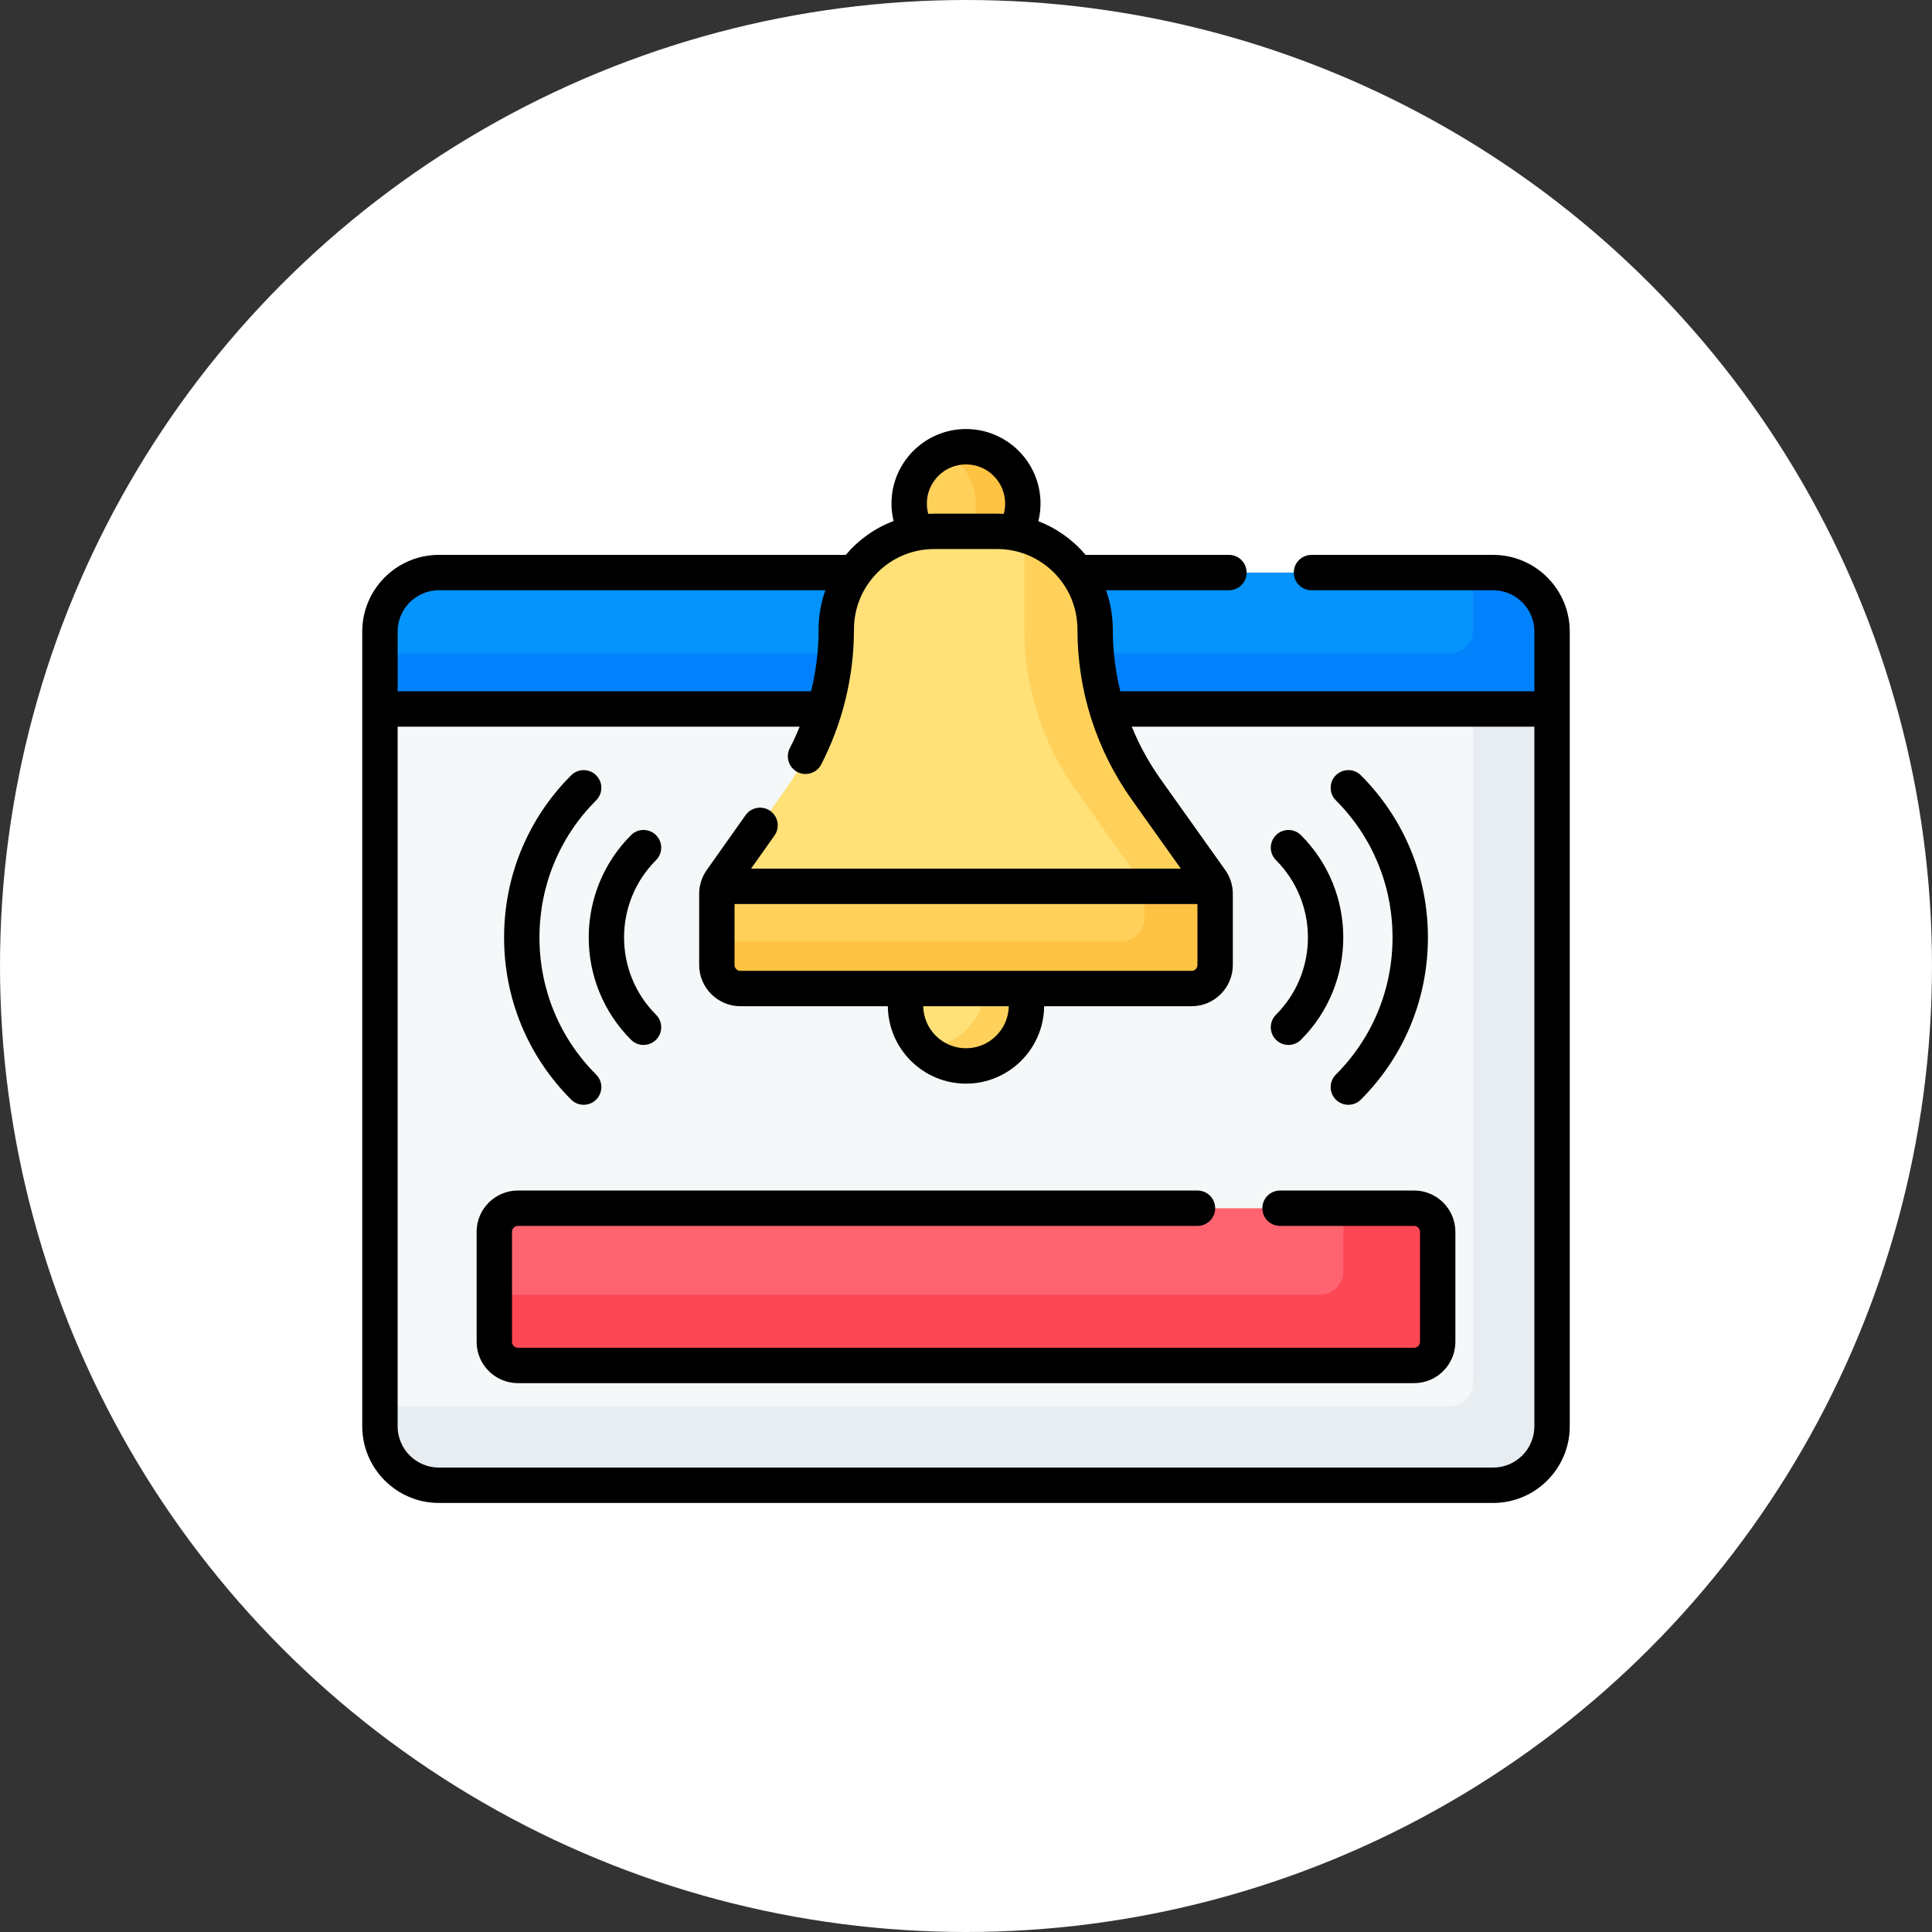 <svg width="80" height="80" viewBox="0 0 80 80" fill="none" xmlns="http://www.w3.org/2000/svg">
<rect x="0" y="0" width="80" height="80" fill="#333333" stroke="none"/>
<circle cx="40" cy="40" r="40" fill="white"/>
<g clip-path="url(#clip0_423_980)">
<path d="M15.732 29.26V59.061C15.732 60.409 16.826 61.502 18.174 61.502H61.826C63.175 61.502 64.268 60.409 64.268 59.061V29.26H15.732Z" fill="#F5F8F9"/>
<path d="M60.994 29.26V57.251C60.994 57.791 60.556 58.228 60.017 58.228H15.732V59.061C15.732 60.409 16.826 61.502 18.174 61.502H61.826C63.175 61.502 64.268 60.409 64.268 59.061V29.26H60.994Z" fill="#E8EDF2"/>
<path d="M61.826 23.709H18.174C16.826 23.709 15.732 24.802 15.732 26.151V29.358H64.268V26.151C64.268 24.802 63.175 23.709 61.826 23.709Z" fill="#0593FC"/>
<path d="M61.826 23.709H60.994V26.084C60.994 26.623 60.556 27.06 60.017 27.06H15.732V29.358H64.268V26.151C64.268 24.802 63.175 23.709 61.826 23.709Z" fill="#0182FC"/>
<path d="M38.681 22.1H41.294C41.52 22.1 41.742 22.12 41.958 22.157C42.208 21.783 42.354 21.334 42.354 20.851C42.354 19.551 41.3 18.497 40 18.497C38.7 18.497 37.646 19.551 37.646 20.851C37.646 21.332 37.791 21.78 38.039 22.153C38.248 22.119 38.462 22.1 38.681 22.1Z" fill="#FFD15B"/>
<path d="M40.401 20.851C40.401 21.31 40.268 21.738 40.04 22.1H41.294C41.521 22.1 41.742 22.12 41.958 22.157C42.208 21.783 42.354 21.334 42.354 20.851C42.354 19.551 41.3 18.497 40 18.497C39.651 18.497 39.321 18.573 39.023 18.709C39.836 19.081 40.401 19.899 40.401 20.851Z" fill="#FFC344"/>
<path d="M47.468 32.699C46.088 30.758 45.346 28.436 45.346 26.055C45.346 23.817 43.532 22.003 41.294 22.003H38.681C36.443 22.003 34.629 23.817 34.629 26.055V26.07C34.629 28.442 33.893 30.756 32.523 32.691L29.863 36.448C29.746 36.613 29.683 36.81 29.683 37.013V39.957C29.683 40.497 30.121 40.934 30.66 40.934H49.34C49.879 40.934 50.317 40.497 50.317 39.957V37.014C50.317 36.811 50.253 36.613 50.136 36.448L47.468 32.699Z" fill="#FFE177"/>
<path d="M50.136 36.448L47.468 32.699C46.088 30.758 45.346 28.436 45.346 26.055C45.346 24.207 44.108 22.649 42.416 22.162V26.055C42.416 28.436 43.158 30.758 44.538 32.699L47.206 36.448C47.324 36.613 47.387 36.811 47.387 37.014V38.004C47.387 38.544 46.95 38.981 46.41 38.981H29.683V39.957C29.683 40.497 30.121 40.934 30.66 40.934H49.34C49.879 40.934 50.317 40.497 50.317 39.957V37.014C50.317 36.811 50.253 36.613 50.136 36.448Z" fill="#FFD15B"/>
<path d="M37.627 40.835C37.542 41.086 37.496 41.355 37.496 41.634C37.496 43.017 38.617 44.138 40 44.138C41.383 44.138 42.504 43.017 42.504 41.634C42.504 41.355 42.458 41.086 42.373 40.835H37.627Z" fill="#FFE177"/>
<path d="M40.755 40.835C40.755 40.844 40.755 40.853 40.755 40.862C40.755 42.245 39.634 43.366 38.251 43.366C38.231 43.366 38.211 43.365 38.191 43.364C38.647 43.841 39.289 44.138 40 44.138C41.383 44.138 42.504 43.017 42.504 41.634C42.504 41.355 42.458 41.086 42.373 40.835H40.755Z" fill="#FFD15B"/>
<path d="M50.317 39.957V37.014C50.317 36.907 50.299 36.802 50.265 36.702H29.735C29.701 36.801 29.683 36.906 29.683 37.012V39.957C29.683 40.496 30.121 40.933 30.66 40.933H49.34C49.879 40.933 50.317 40.496 50.317 39.957Z" fill="#FFD15B"/>
<path d="M50.265 36.702H47.335C47.369 36.802 47.387 36.907 47.387 37.014V38.004C47.387 38.543 46.95 38.98 46.41 38.98H29.683V39.957C29.683 40.496 30.121 40.933 30.66 40.933H49.34C49.879 40.933 50.317 40.496 50.317 39.957V37.014C50.317 36.907 50.299 36.802 50.265 36.702Z" fill="#FFC344"/>
<path d="M58.555 56.54H21.445C20.906 56.54 20.469 56.103 20.469 55.564V51.006C20.469 50.467 20.906 50.03 21.445 50.03H58.555C59.094 50.03 59.531 50.467 59.531 51.006V55.564C59.531 56.103 59.094 56.54 58.555 56.54Z" fill="#FE646F"/>
<path d="M58.555 50.03H55.625V52.634C55.625 53.173 55.188 53.611 54.648 53.611H20.469V55.564C20.469 56.103 20.906 56.54 21.445 56.54H58.555C59.094 56.54 59.531 56.103 59.531 55.564V51.006C59.531 50.467 59.094 50.03 58.555 50.03Z" fill="#FD4755"/>
<path d="M61.826 22.977H54.306C53.901 22.977 53.573 23.304 53.573 23.709C53.573 24.113 53.901 24.441 54.306 24.441H61.826C62.769 24.441 63.535 25.208 63.535 26.15V28.625H46.39C46.185 27.791 46.078 26.93 46.078 26.055C46.078 25.489 45.979 24.945 45.798 24.441H50.888C51.293 24.441 51.62 24.113 51.62 23.709C51.62 23.304 51.293 22.976 50.888 22.976H44.952C44.433 22.36 43.761 21.876 42.996 21.584C43.054 21.345 43.086 21.099 43.086 20.851C43.086 19.149 41.702 17.765 40 17.765C38.298 17.765 36.914 19.149 36.914 20.851C36.914 21.096 36.945 21.339 37.002 21.575C36.227 21.866 35.547 22.354 35.022 22.976H18.174C16.424 22.976 15 24.4 15 26.15V59.06C15 60.81 16.424 62.234 18.174 62.234H61.826C63.576 62.234 65 60.81 65 59.06V26.15C65 24.4 63.576 22.977 61.826 22.977ZM40 19.23C40.894 19.23 41.621 19.957 41.621 20.851C41.621 20.996 41.602 21.14 41.563 21.278C41.474 21.273 41.385 21.27 41.294 21.27H38.681C38.599 21.27 38.517 21.273 38.436 21.277C38.398 21.138 38.379 20.995 38.379 20.851C38.379 19.957 39.106 19.23 40 19.23ZM16.465 26.15C16.465 25.208 17.232 24.441 18.174 24.441H34.177C33.996 24.946 33.897 25.489 33.897 26.055V26.07C33.897 26.929 33.79 27.789 33.585 28.625H16.465V26.15ZM63.535 59.06C63.535 60.003 62.769 60.769 61.826 60.769H18.174C17.232 60.769 16.465 60.003 16.465 59.06V30.09H33.112C32.99 30.393 32.854 30.69 32.704 30.981C32.519 31.341 32.66 31.782 33.02 31.968C33.379 32.153 33.821 32.011 34.006 31.652C34.893 29.931 35.361 28 35.361 26.07V26.055C35.361 24.224 36.85 22.735 38.681 22.735H41.294C43.124 22.735 44.614 24.224 44.614 26.055C44.614 28.602 45.394 31.047 46.871 33.123L48.897 35.969H31.099L32.069 34.599C32.303 34.269 32.225 33.812 31.895 33.578C31.565 33.344 31.107 33.422 30.873 33.753L29.265 36.025C29.06 36.315 28.951 36.657 28.951 37.012V39.957C28.951 40.899 29.718 41.666 30.66 41.666H36.764C36.781 43.436 38.226 44.871 40 44.871C41.774 44.871 43.219 43.436 43.236 41.666H49.34C50.282 41.666 51.049 40.899 51.049 39.957V37.014C51.049 36.657 50.94 36.314 50.732 36.023L48.065 32.273C47.577 31.587 47.175 30.855 46.864 30.09H63.535V59.06ZM30.66 40.201C30.525 40.201 30.416 40.091 30.416 39.957V37.434H49.584V39.957C49.584 40.091 49.475 40.201 49.34 40.201H30.66ZM41.771 41.666C41.755 42.628 40.966 43.406 40 43.406C39.034 43.406 38.245 42.628 38.229 41.666H41.771Z" fill="black"/>
<path d="M24.169 45.747C24.356 45.747 24.543 45.676 24.686 45.533C24.972 45.247 24.972 44.783 24.686 44.497C23.172 42.983 22.338 40.966 22.338 38.818C22.338 36.67 23.172 34.653 24.686 33.139C24.972 32.852 24.972 32.389 24.686 32.103C24.4 31.817 23.937 31.817 23.651 32.103C21.86 33.894 20.873 36.279 20.873 38.818C20.873 41.357 21.86 43.742 23.651 45.533C23.794 45.676 23.981 45.747 24.169 45.747Z" fill="black"/>
<path d="M26.129 43.054C26.272 43.197 26.46 43.269 26.647 43.269C26.835 43.269 27.022 43.197 27.165 43.054C27.451 42.768 27.451 42.304 27.165 42.018C25.4 40.254 25.4 37.382 27.165 35.617C27.451 35.331 27.451 34.868 27.165 34.582C26.879 34.296 26.415 34.296 26.129 34.582C23.794 36.917 23.794 40.718 26.129 43.054Z" fill="black"/>
<path d="M57.662 38.818C57.662 40.966 56.828 42.983 55.314 44.497C55.028 44.783 55.028 45.247 55.314 45.533C55.457 45.676 55.644 45.747 55.832 45.747C56.019 45.747 56.206 45.676 56.35 45.533C58.141 43.742 59.127 41.357 59.127 38.818C59.127 36.279 58.141 33.894 56.35 32.103C56.063 31.817 55.6 31.817 55.314 32.103C55.028 32.389 55.028 32.852 55.314 33.139C56.828 34.653 57.662 36.67 57.662 38.818Z" fill="black"/>
<path d="M52.835 43.054C52.978 43.197 53.165 43.269 53.353 43.269C53.54 43.269 53.727 43.197 53.871 43.054C56.206 40.718 56.206 36.918 53.871 34.582C53.584 34.296 53.121 34.296 52.835 34.582C52.549 34.868 52.549 35.331 52.835 35.617C54.599 37.382 54.599 40.254 52.835 42.018C52.549 42.304 52.549 42.768 52.835 43.054Z" fill="black"/>
<path d="M53.003 50.762H58.555C58.689 50.762 58.799 50.872 58.799 51.006V55.564C58.799 55.698 58.689 55.808 58.555 55.808H21.445C21.311 55.808 21.201 55.698 21.201 55.564V51.006C21.201 50.872 21.311 50.762 21.445 50.762H49.585C49.99 50.762 50.318 50.434 50.318 50.03C50.318 49.625 49.99 49.297 49.585 49.297H21.445C20.503 49.297 19.736 50.064 19.736 51.006V55.564C19.736 56.506 20.503 57.273 21.445 57.273H58.555C59.497 57.273 60.264 56.506 60.264 55.564V51.006C60.264 50.064 59.497 49.297 58.555 49.297H53.003C52.599 49.297 52.271 49.625 52.271 50.03C52.271 50.434 52.599 50.762 53.003 50.762Z" fill="black"/>
</g>
<defs>
<clipPath id="clip0_423_980">
<rect width="50" height="50" fill="white" transform="translate(15 15)"/>
</clipPath>
</defs>
</svg>
